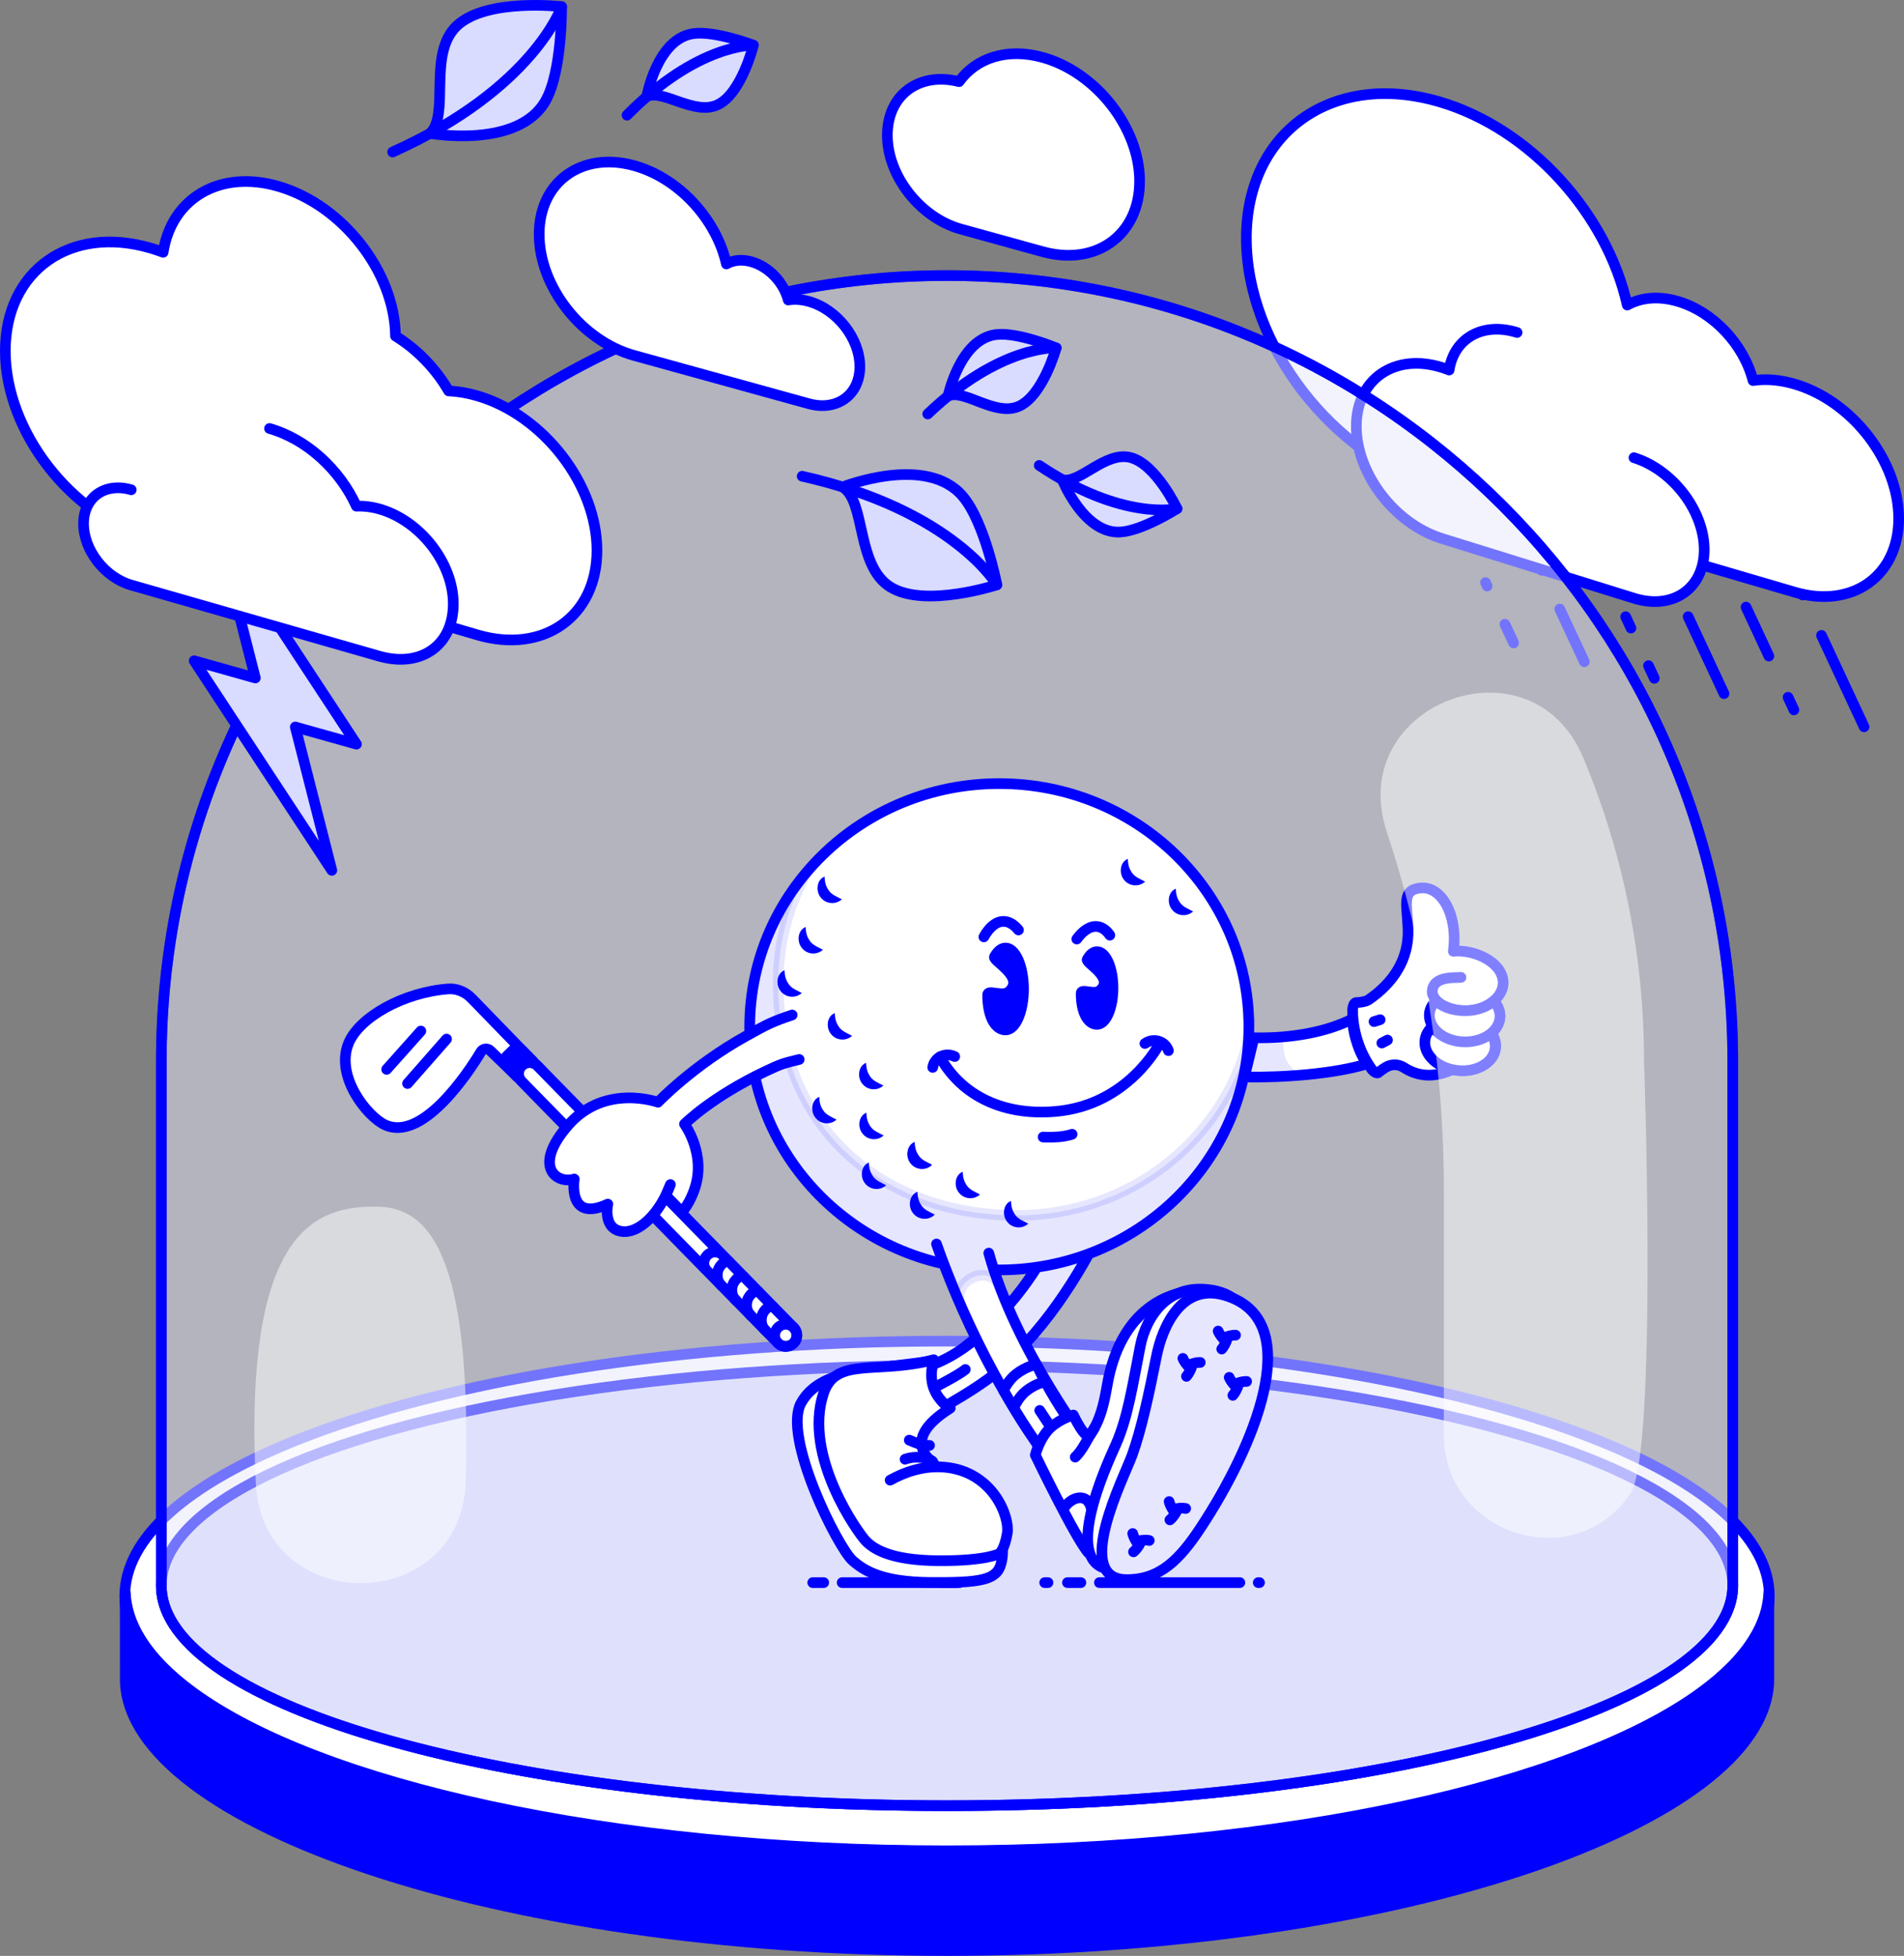 <svg xmlns="http://www.w3.org/2000/svg" id="Calque_1" viewBox="0 0 715.51 734.93"><rect x="0" y="0" width="715.51" height="734.93" fill="#808080" stroke="none"/><defs><style>.cls-1,.cls-2{opacity:.1;}.cls-3,.cls-4,.cls-5,.cls-6,.cls-7,.cls-8,.cls-2,.cls-9{stroke:blue;stroke-width:4px;}.cls-3,.cls-6,.cls-10{fill:#fff;}.cls-3,.cls-2{stroke-miterlimit:10;}.cls-4{fill:#d9dbff;}.cls-4,.cls-5,.cls-6,.cls-7,.cls-8,.cls-9{stroke-linecap:round;stroke-linejoin:round;}.cls-5,.cls-2,.cls-11{fill:blue;}.cls-7{fill:#ecebe1;}.cls-8{fill:none;}.cls-10,.cls-9{opacity:.5;}.cls-10,.cls-11{stroke-width:0px;}.cls-9{fill:#e6e8fb;}</style></defs><path class="cls-3" d="m664.89,599.76c0,22.07-24.06,42.4-64.5,58.61-56.52,22.65-145.02,37.22-244.5,37.22s-187.56-14.51-244.1-37.06c-40.68-16.23-64.9-36.62-64.9-58.77s23.83-42.2,63.9-58.36c56.49-22.78,145.27-37.47,245.1-37.47s189.03,14.75,245.5,37.63c8.23,3.33,15.77,6.84,22.56,10.5,26.05,14.05,40.94,30.33,40.94,47.7Z"></path><path class="cls-5" d="m664.71,598.31v33.72c-2.12,53.09-139.55,100.9-308.81,100.9s-306.71-47.81-308.82-100.9c-.02-.42-.03-33.74-.03-33.74h.03c.24,5.97,2.19,11.85,5.72,17.54,4.28,6.92,10.86,13.61,19.51,19.94,47.42,34.85,156.56,59.67,283.59,59.67s236.15-24.82,283.58-59.67c8.65-6.34,15.23-13.02,19.51-19.94,3.53-5.7,5.49-11.56,5.72-17.53Z"></path><ellipse class="cls-4" cx="355.89" cy="595.76" rx="295.27" ry="82.72"></ellipse><line class="cls-6" x1="672.03" y1="212" x2="677.42" y2="223.57"></line><line class="cls-6" x1="684.5" y1="238.76" x2="700.51" y2="273.1"></line><line class="cls-6" x1="655.47" y1="176.47" x2="665.1" y2="197.15"></line><line class="cls-6" x1="648.48" y1="161.48" x2="647.55" y2="159.48"></line><line class="cls-6" x1="664.73" y1="246.52" x2="656.15" y2="228.12"></line><line class="cls-6" x1="626.77" y1="165.09" x2="621.38" y2="153.52"></line><line class="cls-6" x1="649.07" y1="212.94" x2="633.06" y2="178.59"></line><line class="cls-6" x1="674.15" y1="266.74" x2="671.94" y2="262.01"></line><line class="cls-6" x1="621.6" y1="204.27" x2="627.31" y2="216.52"></line><line class="cls-6" x1="634.39" y1="231.71" x2="647.87" y2="260.63"></line><line class="cls-6" x1="603.45" y1="165.32" x2="614.68" y2="189.42"></line><line class="cls-6" x1="596.52" y1="150.46" x2="595.17" y2="147.55"></line><line class="cls-6" x1="621.69" y1="254.87" x2="619.49" y2="250.14"></line><line class="cls-6" x1="612.9" y1="236" x2="610.91" y2="231.72"></line><line class="cls-6" x1="568.97" y1="141.74" x2="568.89" y2="141.57"></line><line class="cls-6" x1="581.53" y1="168.69" x2="576.14" y2="157.12"></line><line class="cls-6" x1="603.83" y1="216.53" x2="587.82" y2="182.19"></line><line class="cls-6" x1="516.66" y1="129.67" x2="517.27" y2="130.99"></line><line class="cls-6" x1="558.25" y1="218.91" x2="558.86" y2="220.22"></line><line class="cls-6" x1="565.54" y1="234.56" x2="568.8" y2="241.57"></line><line class="cls-6" x1="534.92" y1="168.86" x2="523.79" y2="144.99"></line><line class="cls-6" x1="551.38" y1="204.18" x2="541.21" y2="182.36"></line><line class="cls-6" x1="586.16" y1="228.87" x2="595.38" y2="248.64"></line><line class="cls-6" x1="575.89" y1="206.83" x2="579.37" y2="214.29"></line><line class="cls-6" x1="558.19" y1="168.84" x2="568.88" y2="191.79"></line><line class="cls-6" x1="542.7" y1="135.6" x2="551.39" y2="154.26"></line><path class="cls-6" d="m468.38,89.56c0,40.07,32.49,82.08,72.56,93.83l133.49,39.12c21.6,6.33,39.08-6.06,39.08-27.66,0-21.6-17.48-44.2-39.08-50.53-5.56-1.63-10.86-2.03-15.66-1.33-3.42-13.4-14.79-25.81-28.28-29.76-7.22-2.12-13.87-1.44-18.98,1.4-7.6-34.15-36.33-66.34-70.58-76.38-40.07-11.74-72.56,11.23-72.56,51.3Z"></path><path class="cls-6" d="m614.03,171.98c14.58,4.53,26.4,20.03,26.4,34.61s-11.82,22.74-26.4,18.2l-72.2-22.45c-17.75-5.52-32.14-24.38-32.14-42.13s14.39-27.66,32.14-22.14c.92.29,1.84.61,2.74.97,1.82-11.9,12.56-18.14,25.54-14.1"></path><path class="cls-9" d="m651.16,398.82v196.94c0,45.69-132.19,82.73-295.27,82.73s-295.27-37.04-295.27-82.73v-196.94c0-163.08,132.2-295.28,295.27-295.28s295.27,132.2,295.27,295.28Z"></path><path class="cls-6" d="m427.23,430.58s-21.5,67.1-62.45,91.15c0,0-9.02,1.36-9.31-10.48,0,0,42.19-25.72,48.32-74.08"></path><path class="cls-6" d="m509.84,391.56c-1.12-3.55-1.61-6.82-1.42-8.78-9.75,5.01-23.1,7.46-37.2,7.16l-3.56,14.74c14.46.3,33.98-1.16,46.2-4.97-1.32-1.44-2.86-4.47-4.02-8.15Z"></path><g class="cls-1"><path class="cls-11" d="m473.91,402.99c-.68,0-1.38,0-2.07-.03-.58-1.93-.4-8.55.48-10.9,3.2-.08,6.06-.32,7.97-.52-.14,4.66,1.01,8.22,3.52,10.85-2.64.31-6.14.6-9.89.6Z"></path><path class="cls-11" d="m474.32,392.5h0,0m4,1.23c.16,2.67.77,5,1.84,7.01-1.9.15-4.03.25-6.25.25-.13,0-.26,0-.38,0-.15-1.96.04-5.03.39-6.98,1.61-.07,3.11-.17,4.4-.28m4.14-4.46s-5.08.71-11.07.81c-1.83.03-3.02,14.75-.32,14.85.96.04,1.91.06,2.85.06,8.21,0,15.1-1.34,15.1-1.34-5.24-2.51-7.42-6.84-6.56-14.37h0Z"></path></g><path class="cls-2" d="m427.23,430.58s-21.5,67.1-62.45,91.15c0,0-9.02,1.36-9.31-10.48,0,0,42.19-25.72,48.32-74.08"></path><path class="cls-6" d="m374.82,494.89c-11.45,13.7-24.31,17.84-24.31,17.84-2.8,9.85,5.11,15.4,5.11,15.4,16.9-9.78,23.75-15.66,28.62-22.69-2.23-.08-6.77-3.38-9.42-10.55Z"></path><path class="cls-8" d="m362.76,514.59s-.77.8-4.98,3.19c-4.21,2.39-9.55,5.1-9.55,5.1"></path><path class="cls-8" d="m380.95,508.6c-2.23.11-9.59-2.02-11.63-8.16"></path><path class="cls-6" d="m197.53,407.6l-13.27-12.79c-1.04-1.06-2.79-.85-3.55.42-4.83,8.06-22.07,34.01-36.1,27.4-6.57-3.1-18.74-18.11-13.63-30.63,3.93-9.62,20.38-19.11,37.46-20.41,3.2-.24,6.42,1.11,8.76,3.49l26.02,26.81"></path><path class="cls-5" d="m192.95,394.59h2.88c1.5,0,2.72,1.22,2.72,2.72v5.46h-8.32v-5.46c0-1.5,1.22-2.72,2.72-2.72Z" transform="translate(-223.53 250.1) rotate(-44.43)"></path><path class="cls-6" d="m196.12,400.48h0c-1.64,1.61-1.65,4.26-.02,5.92l68.88,70.39,5.94-5.83-68.88-70.39c-1.63-1.66-4.28-1.7-5.92-.09Z"></path><path class="cls-6" d="m298.45,499.06h.01s-26.86-27.41-26.86-27.41c-1.57-1.6-4.15-1.63-5.75-.06l-.13.13c-1.6,1.57-1.63,4.15-.06,5.75l26.67,27.2h0s0,0,0,0l.19.2h.01c1.62,1.44,4.11,1.4,5.68-.14,1.57-1.54,1.66-4.03.24-5.68Z"></path><path class="cls-8" d="m290.52,490.95c-.83-.85-3.56,1.04-4.19,3.45-.58,2.22-.01,4.16,1.24,5.43"></path><path class="cls-8" d="m284.98,485.3c-.83-.85-3.56,1.04-4.19,3.45-.58,2.22-.01,4.16,1.24,5.43"></path><path class="cls-8" d="m279.44,479.65c-.83-.85-3.56,1.04-4.19,3.45-.58,2.22-.01,4.16,1.24,5.43"></path><path class="cls-8" d="m273.96,474.06c-.83-.85-3.56,1.04-4.19,3.45-.58,2.22-.01,4.16,1.24,5.43"></path><circle class="cls-8" cx="295.29" cy="501.76" r="4.16"></circle><line class="cls-6" x1="153.15" y1="407.14" x2="167.82" y2="390.43"></line><line class="cls-6" x1="145.3" y1="401.82" x2="158.15" y2="387.41"></line><ellipse class="cls-6" cx="375.52" cy="385.81" rx="93.79" ry="91.37"></ellipse><path class="cls-6" d="m351.93,467.43c5.08,14.59,20.26,53.83,46.78,87.01,0,0,1.04-4.25,4.17-6.68,3.8-2.96,7.04-3.5,7.04-3.5,0,0-28.12-36.38-38.35-73.41"></path><path class="cls-6" d="m389.49,512.69s-3.82.67-7.63,3.63c-3.12,2.43-4.72,6.15-4.72,6.15h0c5.78,10.31,12.9,21.29,21.58,32.16,0,0,1.04-4.25,4.17-6.68,3.8-2.96,7.04-3.5,7.04-3.5,0,0-11.32-12.65-20.44-31.76h0Z"></path><line class="cls-8" x1="397.62" y1="540.41" x2="390.72" y2="529.97"></line><path class="cls-6" d="m392.43,519.32s-3.15.5-6.71,3.27c-2.92,2.27-4.42,5.76-4.42,5.76"></path><path class="cls-2" d="m469.25,390.77c-9.85,37.89-45.08,65.92-87.03,65.92-49.59,0-89.78-32-89.78-87.46,0-15,3.88-29.11,10.71-41.45-13.33,15.78-21.34,35.99-21.34,58.02,0,43.44,31.13,79.78,72.85,89.05,1.5,3.95,3.36,8.62,5.61,13.83l.1-.27c-.93-8.06,11.56-13.47,15.4-4.86h0c-.8-2.13-1.55-4.28-2.26-6.44.7.02,1.4.05,2.1.05,50.09,0,91.01-38.25,93.65-86.41Z"></path><path class="cls-11" d="m313.71,380.68c.09,2.36.51,3.72,1.69,5.37,1.12,1.49,2.85,2.13,4.8,3.16-2.24,2.11-6.05,1.84-7.99-.76-1.9-2.37-1.47-6.62,1.5-7.78h0Z"></path><path class="cls-11" d="m294.82,364.59c.09,2.36.51,3.72,1.69,5.37,1.12,1.49,2.85,2.13,4.8,3.16-2.24,2.11-6.05,1.84-7.99-.76-1.9-2.37-1.47-6.62,1.5-7.78h0Z"></path><path class="cls-11" d="m302.76,348.34c.09,2.36.51,3.72,1.69,5.37,1.12,1.49,2.85,2.13,4.8,3.16-2.24,2.11-6.05,1.84-7.99-.76-1.9-2.37-1.48-6.62,1.5-7.78h0Z"></path><path class="cls-11" d="m325.58,418.12c.09,2.36.51,3.72,1.69,5.37,1.12,1.49,2.85,2.13,4.8,3.16-2.24,2.11-6.05,1.84-7.99-.76-1.9-2.37-1.47-6.62,1.5-7.78h0Z"></path><path class="cls-11" d="m325.48,399.37c.09,2.36.51,3.72,1.69,5.37,1.12,1.49,2.85,2.13,4.8,3.16-2.24,2.11-6.05,1.84-7.99-.76-1.9-2.37-1.47-6.62,1.5-7.78h0Z"></path><path class="cls-11" d="m326.52,436.83c.09,2.36.51,3.72,1.69,5.37,1.12,1.49,2.85,2.13,4.8,3.16-2.24,2.11-6.05,1.84-7.99-.76-1.9-2.37-1.47-6.62,1.5-7.78h0Z"></path><path class="cls-11" d="m343.74,429.1c.09,2.36.51,3.72,1.69,5.37,1.12,1.49,2.85,2.13,4.8,3.16-2.24,2.11-6.05,1.84-7.99-.76-1.9-2.37-1.47-6.62,1.5-7.78h0Z"></path><path class="cls-11" d="m344.77,447.85c.09,2.36.51,3.72,1.69,5.37,1.12,1.49,2.85,2.13,4.8,3.16-2.24,2.11-6.05,1.84-7.99-.76-1.9-2.37-1.47-6.62,1.5-7.78h0Z"></path><path class="cls-11" d="m343.62,429.32c.09,2.36.51,3.72,1.69,5.37,1.12,1.49,2.85,2.13,4.8,3.16-2.24,2.11-6.05,1.84-7.99-.76-1.9-2.37-1.47-6.62,1.5-7.78h0Z"></path><path class="cls-11" d="m344.57,448.03c.09,2.36.51,3.72,1.69,5.37,1.12,1.49,2.85,2.13,4.8,3.16-2.24,2.11-6.05,1.84-7.99-.76-1.9-2.37-1.47-6.62,1.5-7.78h0Z"></path><path class="cls-11" d="m361.79,440.3c.09,2.36.51,3.72,1.69,5.37,1.12,1.49,2.85,2.13,4.8,3.16-2.24,2.11-6.05,1.84-7.99-.76-1.9-2.37-1.47-6.62,1.5-7.78h0Z"></path><path class="cls-11" d="m379.93,451.26c.09,2.36.51,3.72,1.69,5.37,1.12,1.49,2.85,2.13,4.8,3.16-2.24,2.11-6.05,1.84-7.99-.76-1.9-2.37-1.47-6.62,1.5-7.78h0Z"></path><path class="cls-11" d="m307.88,412.16c.09,2.36.51,3.72,1.69,5.37,1.12,1.49,2.85,2.13,4.8,3.16-2.24,2.11-6.05,1.84-7.99-.76-1.9-2.37-1.47-6.62,1.5-7.78h0Z"></path><path class="cls-11" d="m309.87,329.39c.09,2.36.51,3.72,1.69,5.37,1.12,1.49,2.85,2.13,4.8,3.16-2.24,2.11-6.05,1.84-7.99-.76-1.9-2.37-1.47-6.62,1.5-7.78h0Z"></path><path class="cls-11" d="m423.83,322.74c.09,2.36.51,3.72,1.69,5.37,1.12,1.49,2.85,2.13,4.8,3.16-2.24,2.11-6.05,1.84-7.99-.76-1.9-2.37-1.47-6.62,1.5-7.78h0Z"></path><path class="cls-11" d="m441.87,333.94c.09,2.36.51,3.72,1.69,5.37,1.12,1.49,2.85,2.13,4.8,3.16-2.24,2.11-6.05,1.84-7.99-.76-1.9-2.37-1.47-6.62,1.5-7.78h0Z"></path><line class="cls-8" x1="316.46" y1="594.67" x2="358.96" y2="594.67"></line><line class="cls-8" x1="305.41" y1="594.67" x2="309.55" y2="594.67"></line><line class="cls-8" x1="354.39" y1="594.67" x2="360.61" y2="594.67"></line><line class="cls-8" x1="413.14" y1="594.67" x2="465.94" y2="594.67"></line><line class="cls-8" x1="472.83" y1="594.67" x2="473.32" y2="594.67"></line><path class="cls-8" d="m430.25,392.1c3.16-2.24,7.6-1,8.83,2.68"></path><path class="cls-8" d="m353.25,397.12c7.08,12.98,21.87,22.42,43.54,20.5,27.45-2.43,39.05-25.66,39.05-25.66"></path><path class="cls-8" d="m358.78,397c-3.48-1.7-7.67.24-8.27,4.08"></path><path class="cls-8" d="m391.99,427.25s2.43.2,5.88-.08c3.03-.25,5.02-.97,5.02-.97"></path><path class="cls-5" d="m384.63,371.61c0,8.5-3.02,15.39-6.74,15.39s-6.74-4.65-6.74-13.15c0-2.26,5.6.98,8.1-1.32,6.02-5.52-6.37-11.5-5.53-13.02,1.15-2.06,2.59-3.29,4.16-3.29,3.72,0,6.74,6.89,6.74,15.39Z"></path><path class="cls-8" d="m369.73,352.04c2.03-3.64,4.59-5.82,7.37-5.82,2.04,0,3.96,1.17,5.64,3.23"></path><path class="cls-8" d="m404.65,352.85c2.38-3.25,5.09-5.03,7.75-4.7,1.79.22,3.37,1.37,4.67,3.24"></path><path class="cls-5" d="m418.25,371.25c0,7.54-2.68,13.66-5.98,13.66s-5.98-4.13-5.98-11.67c0-2,4.97.87,7.19-1.17,5.35-4.9-5.66-10.21-4.91-11.56,1.02-1.83,2.3-2.92,3.7-2.92,3.3,0,5.98,6.12,5.98,13.66Z"></path><path class="cls-6" d="m408.99,583.47c-4.94-5.63-19.93-36.75-19.93-36.75,0,0,1.61-6.49,5.75-10.3,3.6-3.31,8.54-4.72,8.54-4.72,0,0,4.65,9.9,6.34,7.44,3.86-5.63,5.16-11.59,6.38-18.65,4.85-28,23.12-37.62,40.86-35.4"></path><path class="cls-7" d="m411.27,536.58c-2.69,4.08-4.49,8.47-7.22,10.93"></path><path class="cls-6" d="m417.78,589.76c20.48,1.53,33.69-16.69,45.85-48.61,9.8-25.75,12.15-51.91-6.69-56.08-17.82-3.94-26.26,9.74-28.41,20.63-2.84,14.38-4.68,26.99-9.23,37.13-3.61,8.05-20.89,45.48-1.51,46.93Z"></path><path class="cls-6" d="m423.43,593.55c12.48,0,19.83-7.41,28.04-19.91,19.6-29.85,39.39-76.29,10.08-86.52-17.37-6.07-24.79,11.57-26.95,22.46-2.85,14.38-5.73,27.73-9.14,37.15-3.03,8.37-22.76,46.82-2.02,46.82Z"></path><path class="cls-2" d="m423.43,593.55c12.48,0,19.83-7.41,28.04-19.91,19.6-29.85,39.39-76.29,10.08-86.52-17.37-6.07-24.79,11.57-26.95,22.46-2.85,14.38-5.73,27.73-9.14,37.15-3.03,8.37-22.76,46.82-2.02,46.82Z"></path><path class="cls-7" d="m444.51,510.41c.6,1.46,2.14,3.39,3.07,3.69"></path><path class="cls-7" d="m451.05,511.94c-1.51-.05-3.82.59-4.48,1.35"></path><path class="cls-7" d="m445.86,517.17c1.03-1.15,2.09-3.4,1.99-4.42"></path><path class="cls-7" d="m457.77,500.15c.6,1.46,2.14,3.39,3.07,3.69"></path><path class="cls-7" d="m464.31,501.69c-1.51-.05-3.82.59-4.48,1.35"></path><path class="cls-7" d="m459.12,506.91c1.03-1.15,2.09-3.4,1.99-4.42"></path><path class="cls-7" d="m425.66,576.22c.37,1.54,1.59,3.7,2.47,4.16"></path><path class="cls-7" d="m431.89,578.84c-1.48-.31-3.86-.06-4.63.57"></path><path class="cls-7" d="m425.96,583.11c1.19-.96,2.59-3,2.64-4.03"></path><path class="cls-7" d="m439.35,564.21c.37,1.54,1.59,3.7,2.47,4.16"></path><path class="cls-7" d="m445.57,566.82c-1.48-.31-3.86-.06-4.63.57"></path><path class="cls-7" d="m439.64,571.1c1.19-.96,2.59-3,2.64-4.03"></path><path class="cls-7" d="m461.93,517.55c.6,1.46,2.14,3.39,3.07,3.69"></path><path class="cls-7" d="m468.47,519.08c-1.51-.05-3.82.59-4.48,1.35"></path><path class="cls-7" d="m463.28,524.31c1.03-1.15,2.09-3.4,1.99-4.42"></path><path class="cls-6" d="m564.82,368.42c-.79-7.33-11.38-11.77-18.67-10.98,1.83-13.64-4.43-24.45-12.18-23.79-7.46.64-5.15,6.26-4.84,15.48.37,11.17-5.38,20.1-14.98,26.65-1.39.86-4.64.95-4.64.95-.66.21-1.06,1.12-1.2,2.51-.09,5.52,1.39,14.57,7.29,22.7.85.93,1.63,1.37,2.25,1.17,0,0,1.17-1,2.85-2.04,2.09-1.29,4.75-1.31,6.81.02,6.71,4.34,13.13,3.16,18.49.74.55.12,1.12.22,1.7.29,7.29.86,13.71-2.83,14.35-8.23.24-2.05-.38-4.05-1.65-5.79,1.97-1.66,3.18-3.83,3.24-6.23.05-2.12-.81-4.11-2.3-5.75,2.44-2.08,3.81-4.83,3.5-7.69Z"></path><line class="cls-8" x1="516.35" y1="383.87" x2="518.65" y2="383.15"></line><line class="cls-8" x1="519.28" y1="391.93" x2="521.41" y2="390.8"></line><ellipse class="cls-6" cx="548.69" cy="392.44" rx="9.86" ry="13.28" transform="translate(94.72 891.42) rotate(-83.28)"></ellipse><path class="cls-8" d="m561.33,376.15c-2.18,1.85-5.2,3.17-8.65,3.54-7.29.79-15.68-3.11-14.27-8.37,1.23-4.58,8.68-3.86,10.61-4.07"></path><path class="cls-6" d="m561.33,376.14c-2.17,1.84-5.18,3.14-8.6,3.51-5.02.54-10.52-.85-13.03-3.66-1.55,1.56-2.52,3.2-2.57,5.31-.13,5.44,5.7,10,13.04,10.18,7.33.18,13.39-4.08,13.52-9.53.05-2.15-.83-4.15-2.36-5.81Z"></path><path class="cls-6" d="m325.42,569.51c4.07-4.07,9.27-13.37,23.52-12.03,18,1.69,30.96,16.86,27.18,30.32-1.69,6.02-8.1,6.94-26.31,6.82-18.24-.12-25-4.36-29.39-8.21-5.57-4.89-26.49-46.64-19.34-59.32,7.16-12.68,25.57-12.33,48.16-15.54"></path><path class="cls-6" d="m334.51,556.18c5.53-3.09,12.71-5.61,20.6-4.87,18,1.69,24.39,18.54,23.42,24.72-.98,6.18-2.93,7.71-2.93,7.71,0,0-4.77,2.83-22.98,2.7-18.24-.12-24.41-4.56-27.17-7.32-2.76-2.76-23.85-32.05-15.95-55.65,4.62-13.81,19.95-6.94,41.39-12.55,0,0-1.55,4.47-.42,9.32,1.16,4.99,5.82,8.88,6.63,8.88-20.72,13.01-5.17,20.85-5.16,22.08"></path><path class="cls-8" d="m340.11,548.31c4.05-1.5,9.18-.48,10.4.89"></path><path class="cls-8" d="m349.32,543.11c-2.76.05-4.2-.53-7.62-1.98"></path><path class="cls-6" d="m300.33,398.1c-5.81,1.44-6.46,1.5-12.7,4.46-20.49,9.74-30.4,19.82-30.4,19.82,0,0,8.34,11.39,3.75,24.49-1.24,3.54-2.85,6.44-4.71,8.57l-6.08-6.26,1.75-4.08c-2.05,5.53-5,10.14-8.24,13.26-3.52,3.39-7.37,5.03-10.74,4.23-6.47-1.55-4.55-10.15-4.55-10.15h0c-15.34,7.12-12.61-9.42-12.61-9.42-6.65,2.01-15.93-4.69-2.15-20.36,13.78-15.67,33.6-8.49,33.6-8.49,0,0,13.19-13.81,33.03-24.82,8.43-4.68,9.78-5.38,17.41-7.97"></path><line class="cls-8" x1="392.58" y1="594.67" x2="393.83" y2="594.67"></line><line class="cls-8" x1="401.13" y1="594.67" x2="406.2" y2="594.67"></line><path class="cls-8" d="m399.6,567.05c2.75-4.72,9.08-6.46,10.49-.26"></path><path class="cls-8" d="m651.16,398.82v196.94c0,45.69-132.19,82.73-295.27,82.73s-295.27-37.04-295.27-82.73v-196.94c0-163.08,132.2-295.28,295.27-295.28s295.27,132.2,295.27,295.28Z"></path><path class="cls-6" d="m428.25,68.15c0,20.15-16.34,31.98-36.5,26.41l-30.68-8.48c-15.25-4.22-27.61-20-27.61-35.25s12.01-23.93,26.96-20.15c6.37-8.89,18.02-12.8,31.34-9.12,20.15,5.57,36.5,26.43,36.5,46.59Z"></path><path class="cls-6" d="m202.62,88.04c0,19.7,15.97,40.08,35.67,45.52l65.62,18.13c10.62,2.93,19.21-3.3,19.21-13.92,0-10.62-8.59-21.58-19.21-24.52-2.73-.76-5.34-.91-7.7-.52-1.68-6.56-7.27-12.56-13.9-14.39-3.55-.98-6.82-.6-9.33.85-3.74-16.72-17.86-32.31-34.7-36.96-19.7-5.44-35.67,6.12-35.67,25.81Z"></path><path class="cls-4" d="m161.61,50.12c7.58-7.07-1.05-30.06,10.13-40.48,11.18-10.43,39.31-7.15,39.31-7.15,0,0,.25,24.11-5.96,35.26-10.23,18.37-43.48,12.37-43.48,12.37Z"></path><path class="cls-8" d="m147.54,57.12C200.7,33.2,211.06,2.49,211.06,2.49"></path><path class="cls-4" d="m243.05,36.3c6-3.01,18.03,7.4,26.88,2.96,8.85-4.44,13.19-22.28,13.19-22.28,0,0-14.59-5.58-22.77-4.32-13.47,2.08-17.31,23.63-17.31,23.63Z"></path><path class="cls-8" d="m235.63,43.28c26.5-26.91,47.49-26.29,47.49-26.29"></path><path class="cls-4" d="m316.64,182.98c8.84,5.41,4.99,29.66,18.03,37.64,13.04,7.98,39.95-.86,39.95-.86,0,0-4.58-23.67-12.9-33.35-13.7-15.95-45.08-3.42-45.08-3.42Z"></path><path class="cls-8" d="m301.45,178.94c56.87,12.8,73.16,40.82,73.16,40.82"></path><path class="cls-4" d="m356.27,148.81c6.09-2.83,17.79,7.95,26.78,3.78,8.98-4.17,13.86-21.86,13.86-21.86,0,0-14.42-6.02-22.62-5.01-13.52,1.67-18.02,23.09-18.02,23.09Z"></path><path class="cls-8" d="m348.64,155.56c27.3-26.09,48.27-24.83,48.27-24.83"></path><path class="cls-4" d="m399.2,180.23c6.49,1.75,16.18-10.86,25.74-8.28,9.56,2.58,17.38,19.19,17.38,19.19,0,0-13.18,8.39-21.44,8.78-13.61.66-21.68-19.69-21.68-19.69Z"></path><path class="cls-8" d="m390.53,174.88c31.35,21.06,51.79,16.26,51.79,16.26"></path><path class="cls-10" d="m521.15,312.59c-16.01-48.11,54.18-74.68,73.79-27.93,14.74,35.12,22.88,73.68,22.88,114.15,0,0,5.26,147.01-5.18,162.44-21.09,31.16-70.06,15.39-70.06-22.23v-91.95c0-47.55-7.61-92.95-21.43-134.48Z"></path><path class="cls-10" d="m96.11,557.15c2.45,50.64,77.5,50.07,78.9-.61,2.41-87.01-14.61-102.87-33.23-103.13-22.74-.32-50.3,8.02-45.67,103.74Z"></path><path class="cls-6" d="m224.33,206.83c0,24.81-20.1,39.01-44.9,31.74l-122.78-36.03C26.47,193.67,2,162.03,2,131.84s24.47-47.46,54.65-38.6c1.57.46,3.12.98,4.66,1.56,3.1-20.3,21.37-31.22,43.43-24.74,24.06,7.06,43.59,32.14,43.88,56.21,8.17,5.02,15.17,12.32,19.99,20.62,3.47.16,7.09.77,10.82,1.86,24.8,7.28,44.9,33.28,44.9,58.08Z"></path><polygon class="cls-4" points="133.96 279.62 110.97 273.17 124.7 327.04 72.96 248.29 95.95 254.75 82.22 200.88 133.96 279.62"></polygon><path class="cls-6" d="m101.28,161.01c14.19,4.07,26.51,15.65,32.66,29.19,2.74-.12,5.69.22,8.74,1.09,15.27,4.38,27.66,20.31,27.66,35.59s-11.48,23.43-25.97,20.15c-.54-.13-1.11-.26-1.69-.42l-93.36-26.77c-9.91-2.84-17.92-13.15-17.92-23.06s8.01-15.6,17.92-12.75"></path></svg>